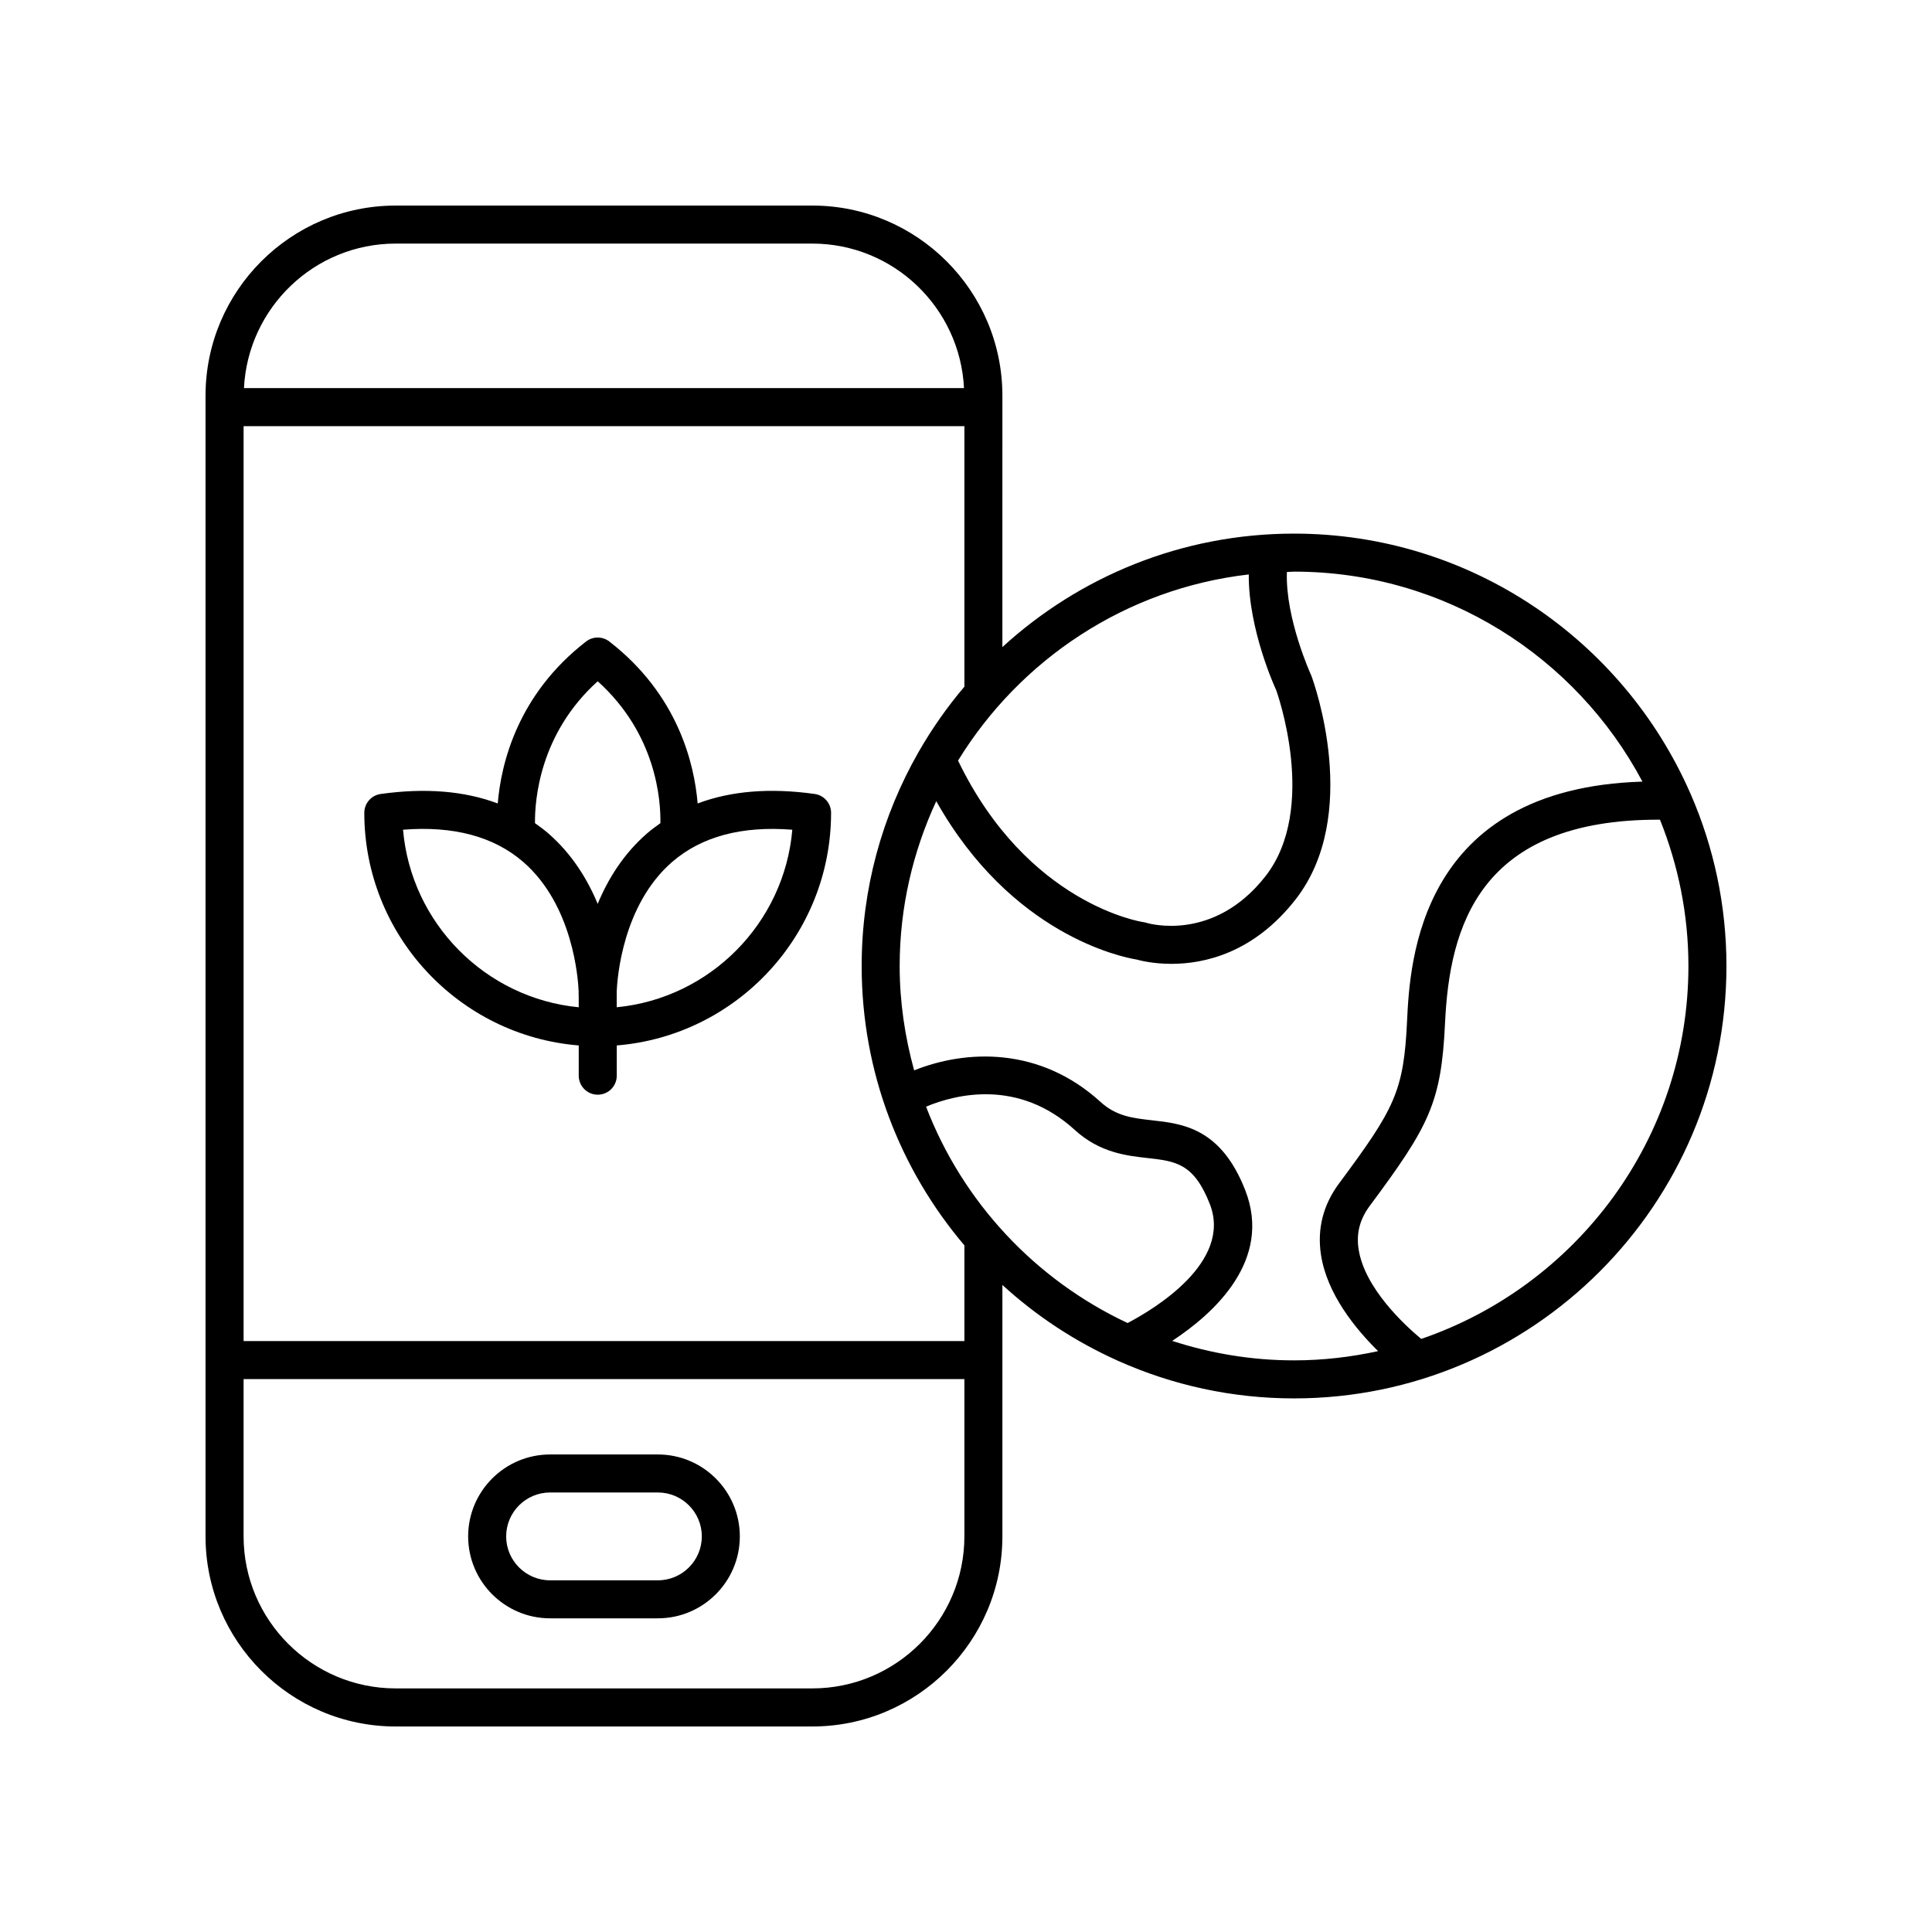 <?xml version="1.0" encoding="UTF-8"?>
<!-- Uploaded to: SVG Repo, www.svgrepo.com, Generator: SVG Repo Mixer Tools -->
<svg fill="#000000" width="800px" height="800px" version="1.1" viewBox="144 144 512 512" xmlns="http://www.w3.org/2000/svg">
 <g>
  <path d="m359.91 354.41c-11.859-1.668-22.219-0.801-31.027 2.512-0.883-10.566-5.227-28.832-23.402-42.914-1.812-1.406-4.359-1.402-6.168-0.004-18.18 14.086-22.523 32.355-23.406 42.922-8.805-3.312-19.164-4.176-31.027-2.512-2.484 0.348-4.336 2.481-4.336 4.988 0 32.414 25.062 59.086 56.828 61.652v8.012c0 2.785 2.254 5.039 5.039 5.039s5.039-2.254 5.039-5.039v-8.012c31.746-2.582 56.793-29.246 56.793-61.656 0-2.508-1.848-4.637-4.332-4.988zm-62.543 56.527c-24.727-2.394-44.418-22.254-46.559-47.055 13.324-1.059 24.035 1.777 31.828 8.52 13.188 11.414 14.574 30.863 14.715 34.402-0.012 0.289-0.012 0.48-0.012 0.555 0 0.168 0.012 0.336 0.023 0.5zm5.027-27.398c-2.688-6.484-6.801-13.219-13.098-18.691-1.125-0.977-2.316-1.848-3.519-2.699-0.066-6.074 1.188-23.695 16.617-37.602 15.547 13.98 16.723 31.504 16.621 37.598-1.207 0.852-2.402 1.727-3.527 2.703-6.301 5.469-10.414 12.203-13.094 18.691zm5.047 27.395v-3.57c0-0.074 0-0.262-0.012-0.555 0.148-3.547 1.535-22.984 14.715-34.402 7.797-6.746 18.516-9.586 31.828-8.52-2.133 24.793-21.816 44.645-46.531 47.047z"/>
  <path d="m318.35 529.45h-28.574c-11.969 0-21.711 9.742-21.711 21.711s9.742 21.711 21.711 21.711h28.574c11.969 0 21.711-9.742 21.711-21.711s-9.742-21.711-21.711-21.711zm0 33.348h-28.574c-6.414 0-11.637-5.219-11.637-11.637 0-6.414 5.219-11.637 11.637-11.637h28.574c6.414 0 11.637 5.219 11.637 11.637 0 6.418-5.223 11.637-11.637 11.637z"/>
  <path d="m591.89 354.09c-17.738-40.387-58.094-68.676-104.96-68.676-29.758 0-56.895 11.406-77.289 30.07l0.004-66.625c0-27.777-22.602-50.383-50.383-50.383l-110.41 0.004c-27.777 0-50.383 22.602-50.383 50.383v302.29c0 27.777 22.602 50.383 50.383 50.383h110.41c27.777 0 50.383-22.602 50.383-50.383v-66.629c8.953 8.195 19.219 14.965 30.43 20.008 0.121 0.078 0.266 0.113 0.395 0.18 14.215 6.332 29.93 9.879 46.465 9.879 63.18 0.004 114.59-51.402 114.59-114.58 0-16.148-3.375-31.516-9.43-45.465-0.055-0.16-0.133-0.297-0.203-0.449zm-116.95-57.855c-0.129 14.645 7.062 30.25 7.269 30.66 0.113 0.316 11.266 31.301-2.867 49.34-13.707 17.496-30.867 12.527-31.559 12.316-0.281-0.09-0.566-0.152-0.855-0.191-0.309-0.043-30.621-4.66-49.035-42.793 16.41-26.742 44.426-45.582 77.047-49.332zm-102.59 103.77c0 28.207 10.266 54.047 27.227 74.031v25.363h-191.02v-242.46h191.02v69.035c-4.523 5.328-8.559 11.074-12.062 17.172-0.043 0.094-0.117 0.172-0.152 0.266-9.535 16.715-15.012 36.02-15.012 56.598zm-123.49-191.45h110.41c21.547 0 39.148 17.012 40.203 38.301h-190.82c1.055-21.289 18.656-38.301 40.203-38.301zm110.41 382.89h-110.41c-22.223 0-40.305-18.082-40.305-40.305v-41.672h191.02v41.672c0 22.223-18.082 40.305-40.305 40.305zm30.145-154.17c7.856-3.273 24.445-7.492 39.434 6.188 6.594 6.012 13.648 6.805 19.32 7.438 7.352 0.828 12.211 1.367 16.441 12.164 6.062 15.469-14.941 27.965-21.777 31.551-24.43-11.438-43.695-32.004-53.418-57.34zm65.238 62.074c11.082-7.285 26.621-21.371 19.336-39.965-6.445-16.449-16.566-17.586-24.699-18.496-5.082-0.57-9.477-1.062-13.652-4.875-15.973-14.566-35.402-13.949-49.379-8.352-2.43-8.824-3.836-18.074-3.836-27.66 0-15.605 3.535-30.371 9.695-43.684 19.867 35.316 49.027 41.301 53.047 41.961 1.207 0.336 4.621 1.152 9.285 1.152 8.703 0 21.75-2.848 32.828-16.984 17.559-22.406 4.941-57.543 4.231-59.418-0.074-0.164-6.91-15.07-6.469-27.441 0.641-0.012 1.262-0.098 1.902-0.098 39.98 0 74.75 22.586 92.32 55.648-59.297 1.789-61.641 47.906-62.375 63.461-0.875 18.66-3.301 23.199-18.008 43.004-4.231 5.699-5.852 12.062-4.809 18.918 1.582 10.398 9.164 19.664 15.145 25.543-7.188 1.566-14.629 2.449-22.281 2.449-11.266-0.004-22.102-1.848-32.281-5.164zm65.988-0.52c-4.516-3.766-15.051-13.52-16.609-23.844-0.625-4.148 0.336-7.871 2.938-11.375 15.805-21.285 18.984-27.301 19.984-48.539 1.191-25.379 8.938-54.043 56.957-53.844 4.816 12.004 7.539 25.066 7.539 38.773 0 45.824-29.688 84.762-70.809 98.828z"/>
 </g>
</svg>